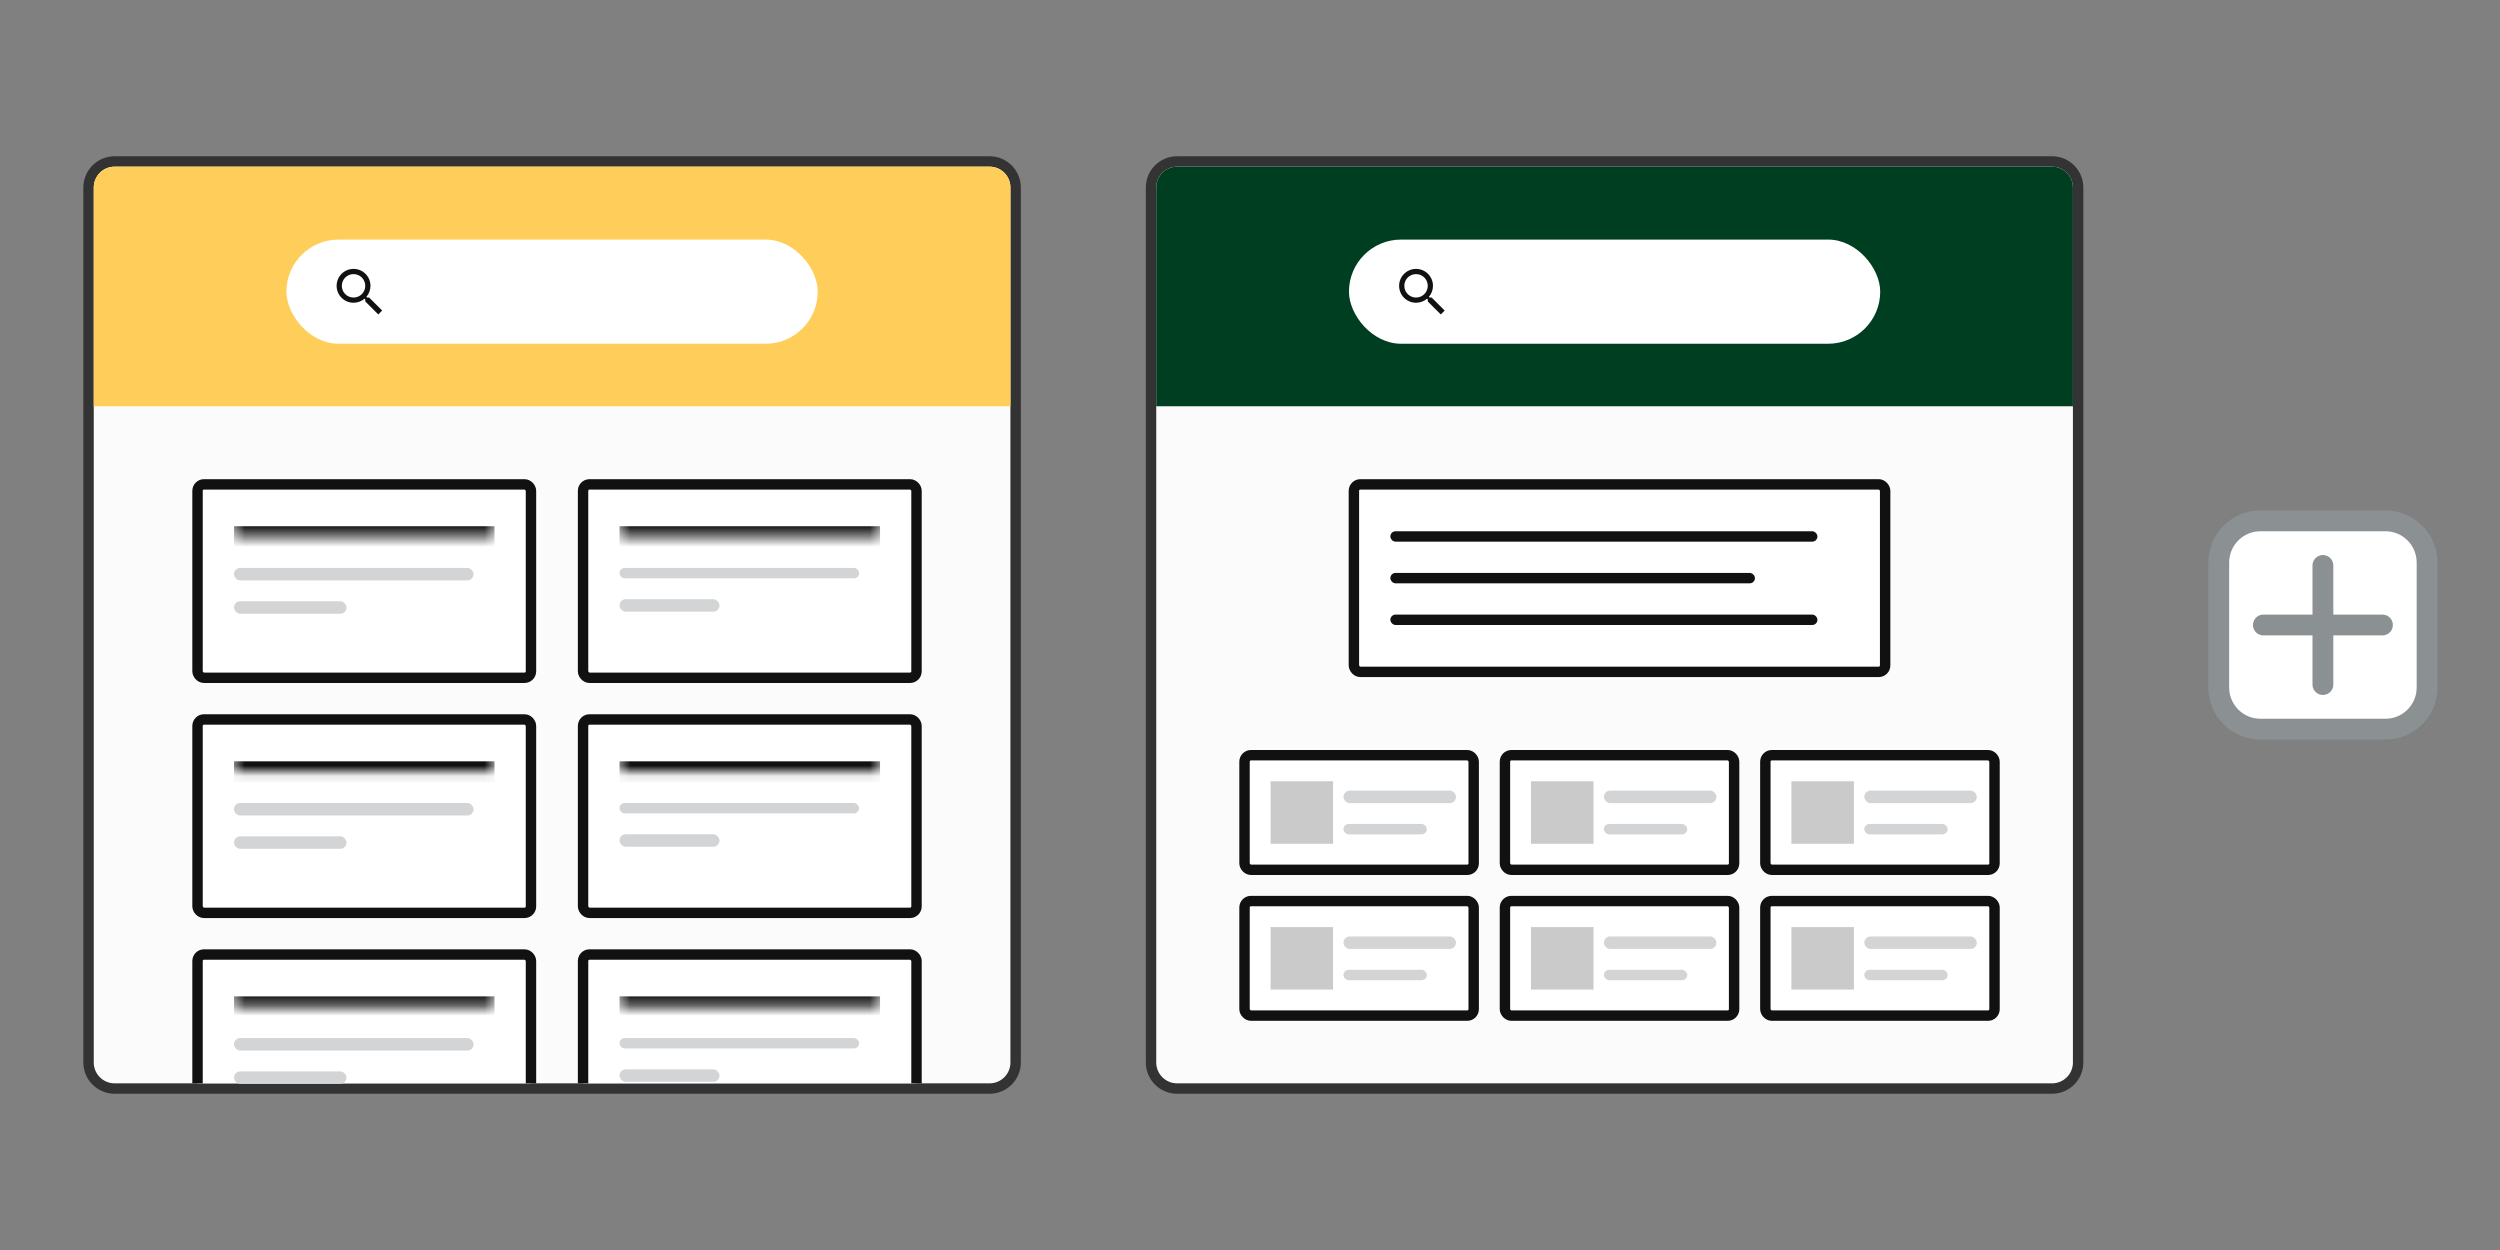 <svg width="240" height="120" viewBox="0 0 240 120" fill="none" xmlns="http://www.w3.org/2000/svg">
<rect x="0" y="0" width="240" height="120" fill="#808080" stroke="none"/>
<path d="M9 18C9 16.895 9.895 16 11 16H95C96.105 16 97 16.895 97 18V102C97 103.105 96.105 104 95 104H11C9.895 104 9 103.105 9 102V18Z" fill="#FBFBFC" stroke="#333333" stroke-linejoin="round"/>
<path d="M95 15.5H11C9.619 15.5 8.5 16.619 8.5 18V102C8.5 103.381 9.619 104.5 11 104.5H95C96.381 104.5 97.5 103.381 97.5 102V18C97.5 16.619 96.381 15.5 95 15.5Z" fill="#FBFBFC" stroke="#333333" stroke-linejoin="round"/>
<path d="M9 18C9 16.895 9.895 16 11 16H95C96.105 16 97 16.895 97 18V39H9V18Z" fill="#FFCE5A"/>
<rect x="27.5" y="23" width="51" height="10" rx="5" fill="white"/>
<path d="M35.44 28.564H35.243L35.173 28.497C35.418 28.212 35.565 27.841 35.565 27.439C35.565 26.541 34.838 25.814 33.94 25.814C33.043 25.814 32.315 26.541 32.315 27.439C32.315 28.337 33.043 29.064 33.94 29.064C34.343 29.064 34.713 28.916 34.998 28.672L35.065 28.741V28.939L36.315 30.186L36.688 29.814L35.44 28.564ZM33.94 28.564C33.318 28.564 32.815 28.061 32.815 27.439C32.815 26.817 33.318 26.314 33.94 26.314C34.563 26.314 35.065 26.817 35.065 27.439C35.065 28.061 34.563 28.564 33.94 28.564Z" fill="#111111"/>
<g clip-path="url(#clip0_1735_166562)">
<rect x="18.963" y="46.5" width="32.011" height="18.567" rx="0.62" fill="white"/>
<rect x="18.963" y="46.5" width="32.011" height="18.567" rx="0.62" stroke="#111111"/>
<mask id="path-7-inside-1_1735_166562" fill="white">
<path d="M22.463 49H47.474V51.52H22.463V49Z"/>
</mask>
<path d="M47.474 50.52H22.463V52.52H47.474V50.52Z" fill="#111111" mask="url(#path-7-inside-1_1735_166562)"/>
<rect x="22.463" y="54.52" width="23" height="1.2" rx="0.6" fill="#D3D4D5"/>
<rect x="22.463" y="57.72" width="10.8" height="1.2" rx="0.6" fill="#D3D4D5"/>
<rect x="55.974" y="46.5" width="32.011" height="18.567" rx="0.62" fill="white"/>
<rect x="55.974" y="46.5" width="32.011" height="18.567" rx="0.62" stroke="#111111"/>
<mask id="path-12-inside-2_1735_166562" fill="white">
<path d="M59.474 49H84.484V51.52H59.474V49Z"/>
</mask>
<path d="M84.484 50.52H59.474V52.52H84.484V50.52Z" fill="#111111" mask="url(#path-12-inside-2_1735_166562)"/>
<rect x="59.474" y="54.52" width="23" height="1" rx="0.5" fill="#D3D4D5"/>
<rect x="59.474" y="57.52" width="9.6" height="1.2" rx="0.6" fill="#D3D4D5"/>
<rect x="18.963" y="69.067" width="32.011" height="18.567" rx="0.62" fill="white"/>
<rect x="18.963" y="69.067" width="32.011" height="18.567" rx="0.62" stroke="#111111"/>
<mask id="path-17-inside-3_1735_166562" fill="white">
<path d="M22.463 71.567H47.474V74.087H22.463V71.567Z"/>
</mask>
<path d="M47.474 73.087H22.463V75.087H47.474V73.087Z" fill="#111111" mask="url(#path-17-inside-3_1735_166562)"/>
<rect x="22.463" y="77.087" width="23" height="1.2" rx="0.6" fill="#D3D4D5"/>
<rect x="22.463" y="80.287" width="10.8" height="1.2" rx="0.6" fill="#D3D4D5"/>
<rect x="55.974" y="69.067" width="32.011" height="18.567" rx="0.62" fill="white"/>
<rect x="55.974" y="69.067" width="32.011" height="18.567" rx="0.62" stroke="#111111"/>
<mask id="path-22-inside-4_1735_166562" fill="white">
<path d="M59.474 71.567H84.484V74.087H59.474V71.567Z"/>
</mask>
<path d="M84.484 73.087H59.474V75.087H84.484V73.087Z" fill="#111111" mask="url(#path-22-inside-4_1735_166562)"/>
<rect x="59.474" y="77.087" width="23" height="1" rx="0.5" fill="#D3D4D5"/>
<rect x="59.474" y="80.087" width="9.6" height="1.2" rx="0.6" fill="#D3D4D5"/>
<rect x="18.963" y="91.634" width="32.011" height="18.567" rx="0.62" fill="white"/>
<rect x="18.963" y="91.634" width="32.011" height="18.567" rx="0.62" stroke="#111111"/>
<mask id="path-27-inside-5_1735_166562" fill="white">
<path d="M22.463 94.134H47.474V96.654H22.463V94.134Z"/>
</mask>
<path d="M47.474 95.654H22.463V97.654H47.474V95.654Z" fill="#111111" mask="url(#path-27-inside-5_1735_166562)"/>
<rect x="22.463" y="99.654" width="23" height="1.2" rx="0.6" fill="#D3D4D5"/>
<rect x="22.463" y="102.854" width="10.8" height="1.2" rx="0.6" fill="#D3D4D5"/>
<rect x="55.974" y="91.634" width="32.011" height="18.567" rx="0.62" fill="white"/>
<rect x="55.974" y="91.634" width="32.011" height="18.567" rx="0.62" stroke="#111111"/>
<mask id="path-32-inside-6_1735_166562" fill="white">
<path d="M59.474 94.134H84.484V96.654H59.474V94.134Z"/>
</mask>
<path d="M84.484 95.654H59.474V97.654H84.484V95.654Z" fill="#111111" mask="url(#path-32-inside-6_1735_166562)"/>
<rect x="59.474" y="99.654" width="23" height="1" rx="0.5" fill="#D3D4D5"/>
<rect x="59.474" y="102.654" width="9.6" height="1.2" rx="0.6" fill="#D3D4D5"/>
</g>
<path d="M111 18C111 16.895 111.895 16 113 16H197C198.105 16 199 16.895 199 18V102C199 103.105 198.105 104 197 104H113C111.895 104 111 103.105 111 102V18Z" fill="#FBFBFC" stroke="#333333" stroke-linejoin="round"/>
<path d="M197 15.5H113C111.619 15.5 110.5 16.619 110.5 18V102C110.5 103.381 111.619 104.5 113 104.5H197C198.381 104.5 199.5 103.381 199.5 102V18C199.5 16.619 198.381 15.5 197 15.5Z" fill="#FBFBFC" stroke="#333333" stroke-linejoin="round"/>
<path d="M111 18C111 16.895 111.895 16 113 16H197C198.105 16 199 16.895 199 18V39H111V18Z" fill="#003E21"/>
<rect x="129.5" y="23" width="51" height="10" rx="5" fill="white"/>
<path d="M137.44 28.564H137.243L137.173 28.497C137.418 28.212 137.565 27.841 137.565 27.439C137.565 26.541 136.838 25.814 135.94 25.814C135.043 25.814 134.315 26.541 134.315 27.439C134.315 28.337 135.043 29.064 135.94 29.064C136.343 29.064 136.713 28.916 136.998 28.672L137.065 28.741V28.939L138.315 30.186L138.688 29.814L137.44 28.564ZM135.94 28.564C135.318 28.564 134.815 28.061 134.815 27.439C134.815 26.817 135.318 26.314 135.94 26.314C136.563 26.314 137.065 26.817 137.065 27.439C137.065 28.061 136.563 28.564 135.94 28.564Z" fill="#111111"/>
<rect x="129.974" y="46.5" width="51" height="18" rx="0.62" fill="white"/>
<rect x="129.974" y="46.5" width="51" height="18" rx="0.62" stroke="#111111"/>
<rect x="133.474" y="51" width="41" height="1" rx="0.5" fill="#111111"/>
<rect x="133.474" y="55" width="35" height="1" rx="0.5" fill="#111111"/>
<rect x="133.474" y="59" width="41" height="1" rx="0.5" fill="#111111"/>
<rect x="119.474" y="72.5" width="22" height="11" rx="0.62" fill="white"/>
<rect x="119.474" y="72.5" width="22" height="11" rx="0.62" stroke="#111111"/>
<rect width="6" height="6" transform="translate(121.974 75)" fill="#CACACA"/>
<rect x="128.974" y="75.9" width="10.8" height="1.2" rx="0.6" fill="#D3D4D5"/>
<rect x="128.974" y="79.1" width="8" height="1" rx="0.5" fill="#D3D4D5"/>
<rect x="144.474" y="72.5" width="22" height="11" rx="0.62" fill="white"/>
<rect x="144.474" y="72.5" width="22" height="11" rx="0.62" stroke="#111111"/>
<rect width="6" height="6" transform="translate(146.974 75)" fill="#CACACA"/>
<rect x="153.974" y="75.9" width="10.8" height="1.2" rx="0.6" fill="#D3D4D5"/>
<rect x="153.974" y="79.1" width="8" height="1" rx="0.5" fill="#D3D4D5"/>
<rect x="169.474" y="72.5" width="22" height="11" rx="0.62" fill="white"/>
<rect x="169.474" y="72.5" width="22" height="11" rx="0.62" stroke="#111111"/>
<rect width="6" height="6" transform="translate(171.974 75)" fill="#CACACA"/>
<rect x="178.974" y="75.9" width="10.8" height="1.2" rx="0.6" fill="#D3D4D5"/>
<rect x="178.974" y="79.1" width="8" height="1" rx="0.5" fill="#D3D4D5"/>
<rect x="119.474" y="86.5" width="22" height="11" rx="0.62" fill="white"/>
<rect x="119.474" y="86.5" width="22" height="11" rx="0.62" stroke="#111111"/>
<rect width="6" height="6" transform="translate(121.974 89)" fill="#CACACA"/>
<rect x="128.974" y="89.9" width="10.8" height="1.2" rx="0.6" fill="#D3D4D5"/>
<rect x="128.974" y="93.1" width="8" height="1" rx="0.5" fill="#D3D4D5"/>
<rect x="144.474" y="86.5" width="22" height="11" rx="0.62" fill="white"/>
<rect x="144.474" y="86.5" width="22" height="11" rx="0.62" stroke="#111111"/>
<rect width="6" height="6" transform="translate(146.974 89)" fill="#CACACA"/>
<rect x="153.974" y="89.9" width="10.8" height="1.2" rx="0.6" fill="#D3D4D5"/>
<rect x="153.974" y="93.1" width="8" height="1" rx="0.5" fill="#D3D4D5"/>
<rect x="169.474" y="86.5" width="22" height="11" rx="0.62" fill="white"/>
<rect x="169.474" y="86.5" width="22" height="11" rx="0.62" stroke="#111111"/>
<rect width="6" height="6" transform="translate(171.974 89)" fill="#CACACA"/>
<rect x="178.974" y="89.9" width="10.8" height="1.2" rx="0.6" fill="#D3D4D5"/>
<rect x="178.974" y="93.1" width="8" height="1" rx="0.5" fill="#D3D4D5"/>
<path d="M213 54C213 51.791 214.791 50 217 50H229C231.209 50 233 51.791 233 54V66C233 68.209 231.209 70 229 70H217C214.791 70 213 68.209 213 66V54Z" fill="white" stroke="#8B9093" stroke-width="2" stroke-linejoin="round"/>
<path d="M217.285 60H228.714" stroke="#8B9093" stroke-width="2" stroke-linecap="round"/>
<path d="M222.999 54.286L222.999 65.714" stroke="#8B9093" stroke-width="2" stroke-linecap="round"/>
<defs>
<clipPath id="clip0_1735_166562">
<rect width="70.022" height="58" fill="white" transform="translate(18.463 46)"/>
</clipPath>
</defs>
</svg>
